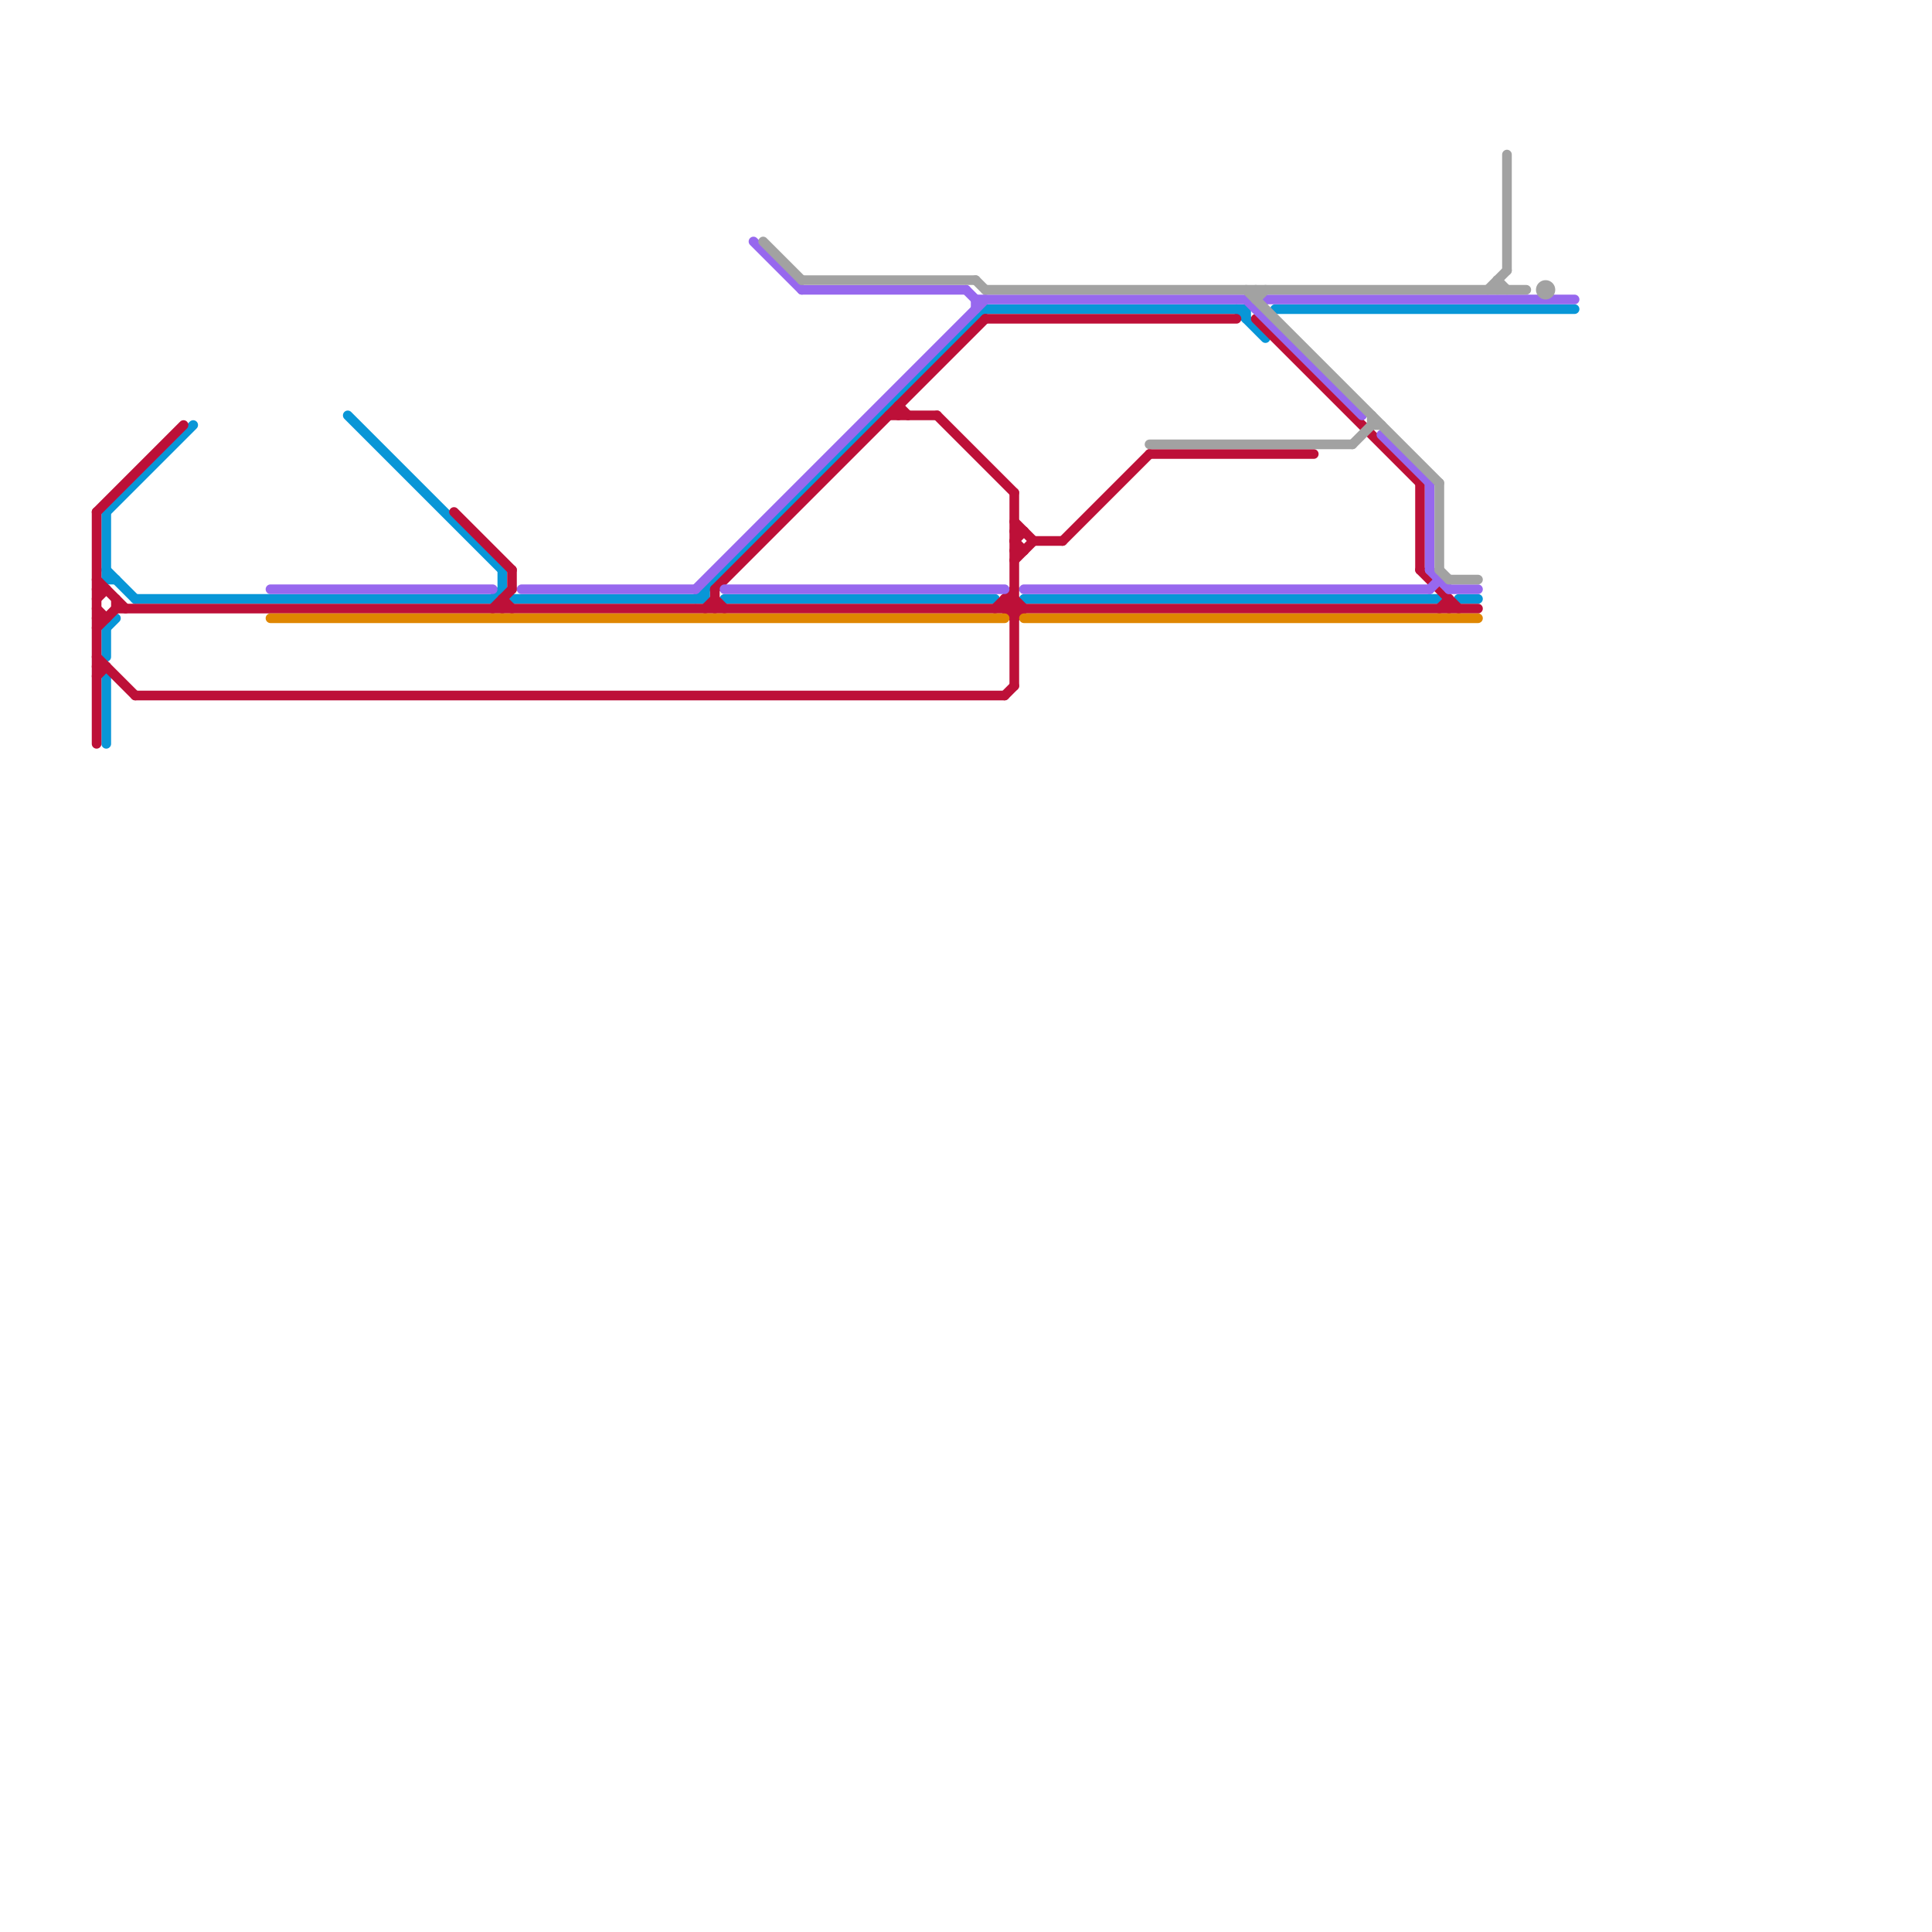 
<svg version="1.1" xmlns="http://www.w3.org/2000/svg" viewBox="0 0 200 200">
<style>text { font: 1px Helvetica; font-weight: 600; white-space: pre; dominant-baseline: central; } line { stroke-width: 1; fill: none; stroke-linecap: round; stroke-linejoin: round; } .c0 { stroke: #0896d7 } .c1 { stroke: #bd1038 } .c2 { stroke: #9768ee } .c3 { stroke: #df8600 } .c4 { stroke: #a2a2a2 } .w1 { stroke-width: 1; }</style><defs><g id="csm-bd1038"><circle r="0.4" fill="#bd1038"/><circle r="0.2" fill="#fff"/></g><g id="csm-0896d7"><circle r="0.4" fill="#0896d7"/><circle r="0.2" fill="#fff"/></g><g id="csm-9768ee"><circle r="0.4" fill="#9768ee"/><circle r="0.2" fill="#fff"/></g><g id="csm-a2a2a2"><circle r="0.4" fill="#a2a2a2"/><circle r="0.2" fill="#fff"/></g><g id="csm-df8600"><circle r="0.4" fill="#df8600"/><circle r="0.2" fill="#fff"/></g><g id="cmd-bd1038"><circle r="0.5" fill="#bd1038"/><circle r="0.25" fill="#fff"/></g><g id="cmd-0896d7"><circle r="0.5" fill="#0896d7"/><circle r="0.25" fill="#fff"/></g><g id="cmd-9768ee"><circle r="0.5" fill="#9768ee"/><circle r="0.25" fill="#fff"/></g><g id="cmd-df8600"><circle r="0.5" fill="#df8600"/><circle r="0.25" fill="#fff"/></g><g id="cmd-a2a2a2"><circle r="0.5" fill="#a2a2a2"/><circle r="0.25" fill="#fff"/></g></defs><line class="c0 " x1="53" y1="62" x2="73" y2="62"/><line class="c0 " x1="72" y1="62" x2="102" y2="32"/><line class="c0 " x1="11" y1="53" x2="11" y2="60"/><line class="c0 " x1="11" y1="70" x2="11" y2="77"/><line class="c0 " x1="102" y1="32" x2="129" y2="32"/><line class="c0 " x1="51" y1="62" x2="52" y2="61"/><line class="c0 " x1="151" y1="62" x2="153" y2="62"/><line class="c0 " x1="128" y1="32" x2="131" y2="35"/><line class="c0 " x1="75" y1="62" x2="103" y2="62"/><line class="c0 " x1="73" y1="61" x2="73" y2="62"/><line class="c0 " x1="11" y1="53" x2="20" y2="44"/><line class="c0 " x1="14" y1="62" x2="51" y2="62"/><line class="c0 " x1="11" y1="65" x2="12" y2="64"/><line class="c0 " x1="11" y1="65" x2="11" y2="68"/><line class="c0 " x1="106" y1="62" x2="149" y2="62"/><line class="c0 " x1="132" y1="32" x2="163" y2="32"/><line class="c0 " x1="11" y1="59" x2="14" y2="62"/><line class="c0 " x1="52" y1="61" x2="53" y2="62"/><line class="c0 " x1="129" y1="32" x2="129" y2="33"/><line class="c0 " x1="11" y1="60" x2="12" y2="60"/><line class="c0 " x1="36" y1="43" x2="52" y2="59"/><line class="c0 " x1="52" y1="59" x2="52" y2="61"/><line class="c1 " x1="150" y1="62" x2="150" y2="63"/><line class="c1 " x1="52" y1="62" x2="53" y2="63"/><line class="c1 " x1="10" y1="64" x2="11" y2="64"/><line class="c1 " x1="14" y1="72" x2="104" y2="72"/><line class="c1 " x1="105" y1="55" x2="106" y2="55"/><line class="c1 " x1="110" y1="56" x2="119" y2="47"/><line class="c1 " x1="147" y1="59" x2="151" y2="63"/><line class="c1 " x1="105" y1="64" x2="106" y2="63"/><line class="c1 " x1="74" y1="61" x2="74" y2="63"/><line class="c1 " x1="10" y1="63" x2="11" y2="64"/><line class="c1 " x1="10" y1="61" x2="11" y2="61"/><line class="c1 " x1="105" y1="58" x2="107" y2="56"/><line class="c1 " x1="147" y1="50" x2="147" y2="59"/><line class="c1 " x1="149" y1="63" x2="150" y2="62"/><line class="c1 " x1="10" y1="70" x2="11" y2="69"/><line class="c1 " x1="97" y1="43" x2="105" y2="51"/><line class="c1 " x1="74" y1="62" x2="75" y2="63"/><line class="c1 " x1="102" y1="33" x2="128" y2="33"/><line class="c1 " x1="105" y1="56" x2="106" y2="55"/><line class="c1 " x1="103" y1="63" x2="105" y2="61"/><line class="c1 " x1="104" y1="63" x2="105" y2="62"/><line class="c1 " x1="107" y1="56" x2="110" y2="56"/><line class="c1 " x1="74" y1="61" x2="102" y2="33"/><line class="c1 " x1="52" y1="62" x2="52" y2="63"/><line class="c1 " x1="10" y1="62" x2="11" y2="61"/><line class="c1 " x1="105" y1="54" x2="107" y2="56"/><line class="c1 " x1="12" y1="63" x2="153" y2="63"/><line class="c1 " x1="105" y1="57" x2="106" y2="57"/><line class="c1 " x1="104" y1="62" x2="105" y2="63"/><line class="c1 " x1="10" y1="60" x2="13" y2="63"/><line class="c1 " x1="92" y1="43" x2="97" y2="43"/><line class="c1 " x1="10" y1="65" x2="12" y2="63"/><line class="c1 " x1="53" y1="59" x2="53" y2="61"/><line class="c1 " x1="105" y1="51" x2="105" y2="71"/><line class="c1 " x1="10" y1="53" x2="19" y2="44"/><line class="c1 " x1="47" y1="53" x2="53" y2="59"/><line class="c1 " x1="93" y1="42" x2="94" y2="43"/><line class="c1 " x1="104" y1="72" x2="105" y2="71"/><line class="c1 " x1="105" y1="56" x2="106" y2="57"/><line class="c1 " x1="119" y1="47" x2="136" y2="47"/><line class="c1 " x1="104" y1="63" x2="105" y2="64"/><line class="c1 " x1="73" y1="63" x2="74" y2="62"/><line class="c1 " x1="12" y1="62" x2="12" y2="63"/><line class="c1 " x1="10" y1="69" x2="11" y2="69"/><line class="c1 " x1="130" y1="33" x2="147" y2="50"/><line class="c1 " x1="51" y1="63" x2="53" y2="61"/><line class="c1 " x1="10" y1="53" x2="10" y2="77"/><line class="c1 " x1="10" y1="68" x2="14" y2="72"/><line class="c1 " x1="104" y1="62" x2="104" y2="63"/><line class="c1 " x1="104" y1="62" x2="105" y2="62"/><line class="c1 " x1="93" y1="42" x2="93" y2="43"/><line class="c1 " x1="105" y1="62" x2="106" y2="63"/><line class="c2 " x1="101" y1="31" x2="101" y2="32"/><line class="c2 " x1="72" y1="61" x2="102" y2="31"/><line class="c2 " x1="28" y1="61" x2="51" y2="61"/><line class="c2 " x1="148" y1="61" x2="149" y2="60"/><line class="c2 " x1="54" y1="61" x2="72" y2="61"/><line class="c2 " x1="101" y1="31" x2="129" y2="31"/><line class="c2 " x1="106" y1="61" x2="148" y2="61"/><line class="c2 " x1="150" y1="61" x2="153" y2="61"/><line class="c2 " x1="75" y1="61" x2="104" y2="61"/><line class="c2 " x1="131" y1="31" x2="163" y2="31"/><line class="c2 " x1="83" y1="30" x2="100" y2="30"/><line class="c2 " x1="143" y1="45" x2="148" y2="50"/><line class="c2 " x1="148" y1="50" x2="148" y2="59"/><line class="c2 " x1="148" y1="59" x2="150" y2="61"/><line class="c2 " x1="78" y1="25" x2="83" y2="30"/><line class="c2 " x1="129" y1="31" x2="141" y2="43"/><line class="c2 " x1="100" y1="30" x2="101" y2="31"/><line class="c2 " x1="130" y1="32" x2="131" y2="31"/><line class="c3 " x1="28" y1="64" x2="104" y2="64"/><line class="c3 " x1="106" y1="64" x2="153" y2="64"/><line class="c4 " x1="149" y1="59" x2="150" y2="60"/><line class="c4 " x1="140" y1="46" x2="142" y2="44"/><line class="c4 " x1="150" y1="60" x2="153" y2="60"/><line class="c4 " x1="83" y1="29" x2="101" y2="29"/><line class="c4 " x1="142" y1="44" x2="143" y2="44"/><line class="c4 " x1="130" y1="30" x2="130" y2="31"/><line class="c4 " x1="156" y1="16" x2="156" y2="28"/><line class="c4 " x1="79" y1="25" x2="83" y2="29"/><line class="c4 " x1="155" y1="29" x2="156" y2="30"/><line class="c4 " x1="129" y1="30" x2="149" y2="50"/><line class="c4 " x1="149" y1="50" x2="149" y2="59"/><line class="c4 " x1="119" y1="46" x2="140" y2="46"/><line class="c4 " x1="142" y1="43" x2="142" y2="44"/><line class="c4 " x1="154" y1="30" x2="156" y2="28"/><line class="c4 " x1="155" y1="29" x2="155" y2="30"/><line class="c4 " x1="102" y1="30" x2="158" y2="30"/><line class="c4 " x1="101" y1="29" x2="102" y2="30"/><line class="c4 " x1="130" y1="31" x2="131" y2="30"/><circle cx="160" cy="30" r="1" fill="#a2a2a2" />
</svg>
